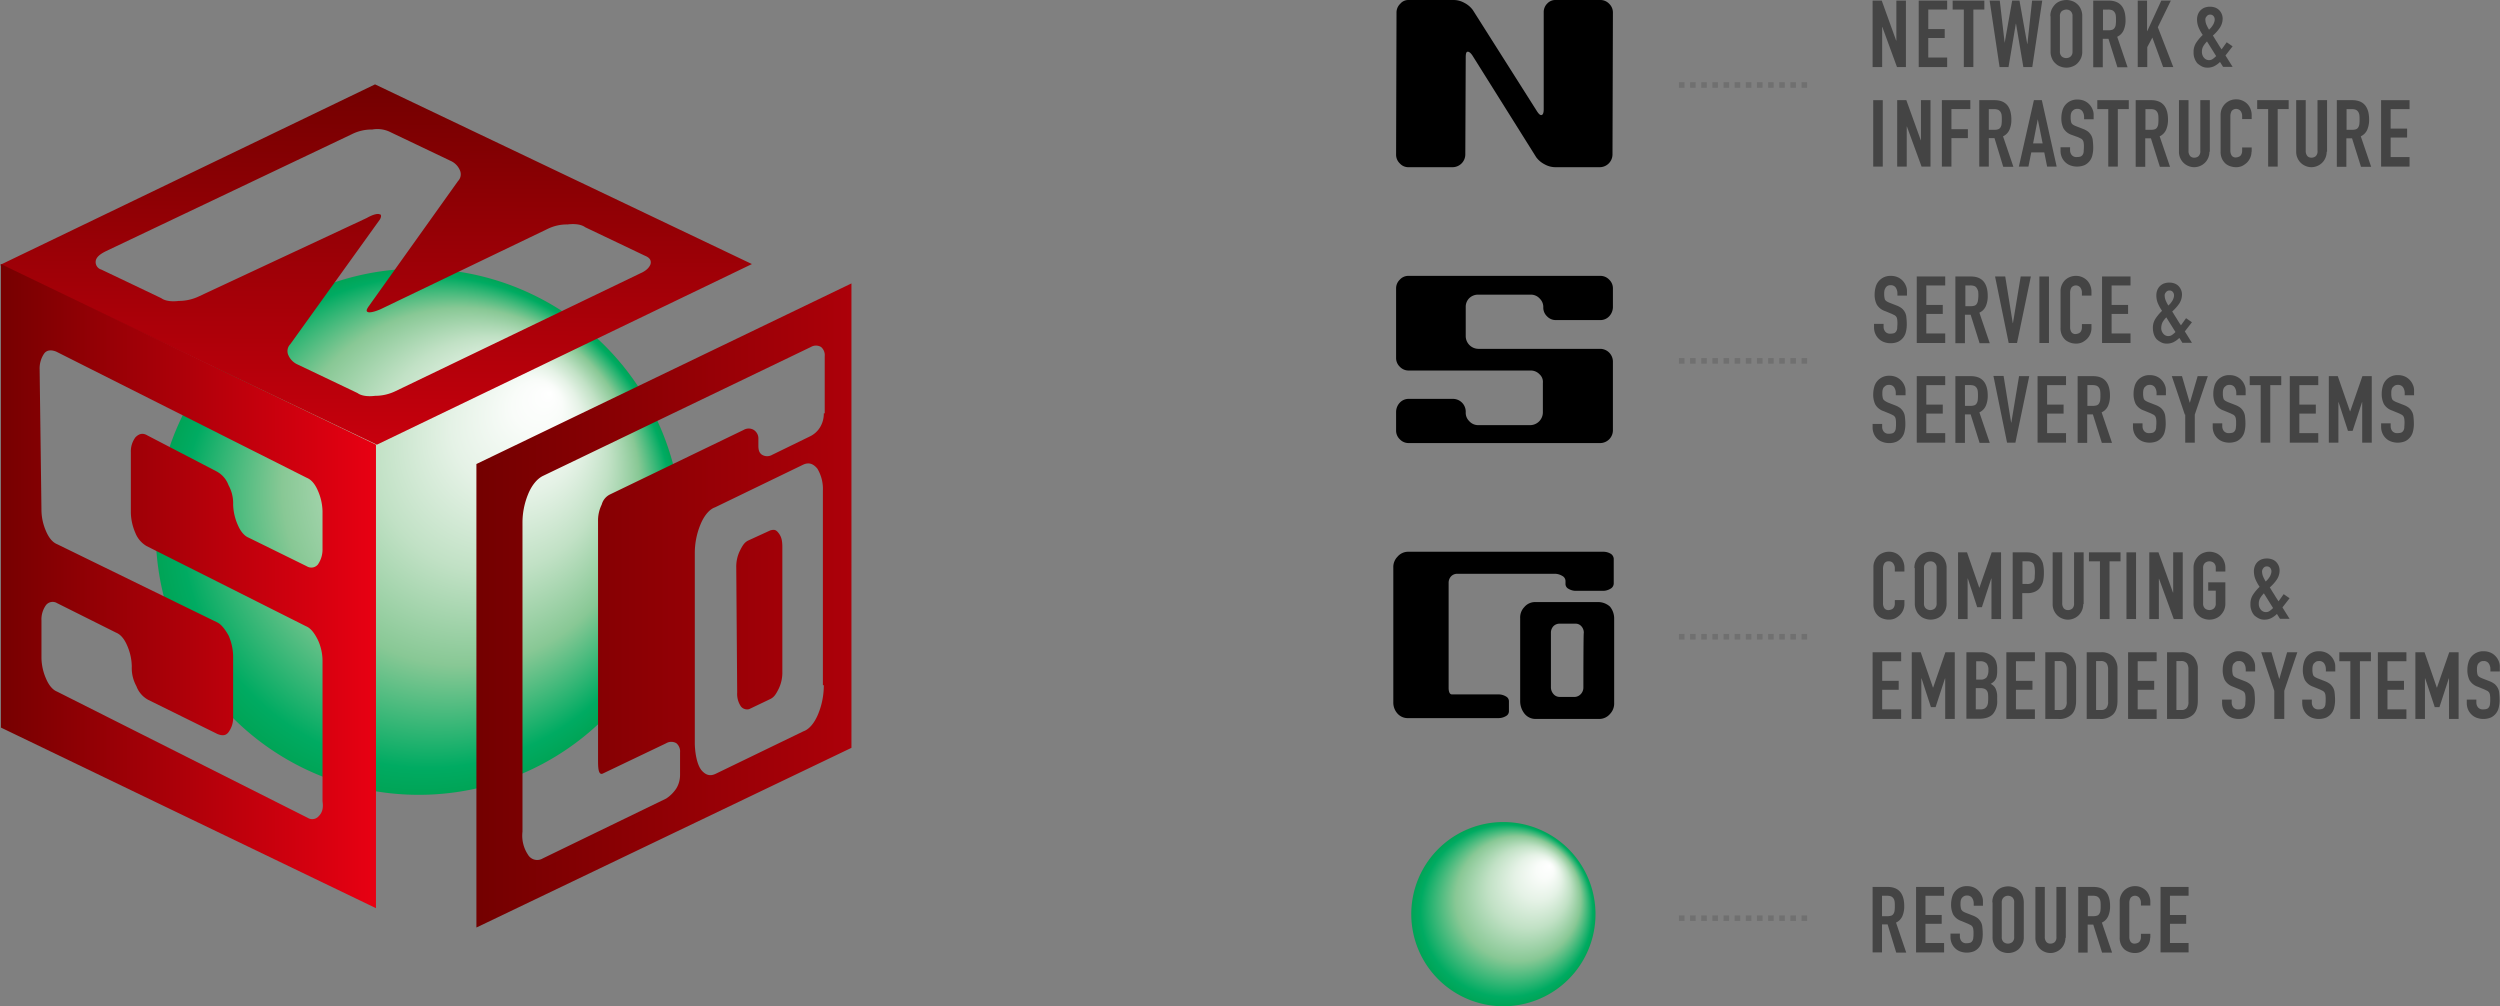 <svg xmlns="http://www.w3.org/2000/svg" xmlns:xlink="http://www.w3.org/1999/xlink" viewBox="0 0 897.146 361.103">
  <rect x="0" y="0" width="897.146" height="361.103" fill="#808080" stroke="none"/>
  <defs>
    <style>
      .cls-1 {
        fill: url(#radial-gradient);
      }

      .cls-2 {
        fill: url(#linear-gradient);
      }

      .cls-3 {
        fill: url(#linear-gradient-2);
      }

      .cls-4 {
        fill: url(#linear-gradient-3);
      }

      .cls-5 {
        fill: #444;
      }

      .cls-6 {
        fill: url(#radial-gradient-2);
      }

      .cls-7 {
        fill: none;
        stroke: #707070;
        stroke-width: 2px;
        stroke-dasharray: 2;
      }
    </style>
    <radialGradient id="radial-gradient" cx="111.032" cy="114.117" fx="158.325" fy="64.275" r="94.532" gradientTransform="translate(0.164 0.164)" gradientUnits="userSpaceOnUse">
      <stop offset="0" stop-color="#fff"/>
      <stop offset="0.095" stop-color="#f9fcf9"/>
      <stop offset="0.25" stop-color="#e5f2e6"/>
      <stop offset="0.447" stop-color="#c1e1c5"/>
      <stop offset="0.678" stop-color="#88c895"/>
      <stop offset="0.934" stop-color="#00ab62"/>
      <stop offset="1" stop-color="#00a456"/>
    </radialGradient>
    <linearGradient id="linear-gradient" x1="0.496" y1="1.002" x2="0.504" gradientUnits="objectBoundingBox">
      <stop offset="0" stop-color="#e60012"/>
      <stop offset="1" stop-color="#730000"/>
    </linearGradient>
    <linearGradient id="linear-gradient-2" x1="0.984" y1="0.5" x2="-0.031" y2="0.5" xlink:href="#linear-gradient"/>
    <linearGradient id="linear-gradient-3" x1="1.02" y1="0.501" x2="-0.004" y2="0.501" xlink:href="#linear-gradient"/>
    <radialGradient id="radial-gradient-2" cx="33.095" cy="33.094" fx="49.68" fy="15.615" r="33.094" gradientTransform="matrix(1, 0, 0, 1, 0, 0)" xlink:href="#radial-gradient"/>
  </defs>
  <g id="img_business_04" transform="translate(-513 -2363)">
    <g id="グループ化_93" data-name="グループ化 93" transform="translate(513 2393.278)">
      <path id="パス_361" data-name="パス 361" class="cls-1" d="M16.9,114.244A94.409,94.409,0,1,0,111.144,20,94.2,94.2,0,0,0,16.9,114.244Z" transform="translate(38.985 46.136)"/>
      <path id="パス_362" data-name="パス 362" class="cls-2" d="M134.587,0,0,64.813,135.248,129.3,269.835,64.483Zm95.236,67.79-87.961,42.327a16.835,16.835,0,0,1-7.275,1.653c-2.645.331-4.96,0-6.283-.992L106.81,100.527A6.446,6.446,0,0,1,103.5,97.22a3.517,3.517,0,0,1,.661-3.968L136.24,48.61c.661-.992.661-1.984,0-1.984-.661-.331-2.315,0-4.63,1.323L71.427,76.057a16.834,16.834,0,0,1-7.275,1.653c-2.645.331-4.96,0-6.283-.992L36.375,66.467a2.8,2.8,0,0,1-1.984-3.307c.331-1.323,1.653-2.315,3.637-3.307l88.292-42a15.764,15.764,0,0,1,7.275-1.653,10.442,10.442,0,0,1,6.614.992L161.7,27.446a6.446,6.446,0,0,1,3.307,3.307,3.517,3.517,0,0,1-.661,3.968L132.272,79.694c-.661.992-.992,1.653-.331,1.984s2.315,0,4.63-.992l59.853-28.769a15.764,15.764,0,0,1,7.275-1.653c2.645-.331,4.96,0,6.283.992l21.494,10.251q2.48.992,1.984,2.976C233.13,65.475,232.138,66.8,229.823,67.79Z"/>
      <path id="パス_363" data-name="パス 363" class="cls-3" d="M.1,19.5V185.832l134.587,64.813V84.313ZM114.185,217.578a3.059,3.059,0,0,1-3.968.661l-89.945-45.3c-1.653-.661-2.976-2.315-3.968-4.63a19.351,19.351,0,0,1-1.653-7.275h0V147.473a8.756,8.756,0,0,1,1.653-5.622,3.059,3.059,0,0,1,3.968-.661l21.164,10.582c1.653.661,2.976,2.315,3.968,4.63a19.351,19.351,0,0,1,1.653,7.275v.331a13.429,13.429,0,0,0,1.653,6.944,9.177,9.177,0,0,0,4.3,4.96l24.8,12.235c1.653.661,2.976.661,3.968-.661a8.756,8.756,0,0,0,1.653-5.622V160.039a19.351,19.351,0,0,0-1.653-7.275c-1.323-2.315-2.645-3.968-3.968-4.63L20.272,120.027c-1.653-.661-2.976-2.315-3.968-4.63a19.351,19.351,0,0,1-1.653-7.275L13.989,57.2a9.458,9.458,0,0,1,1.653-5.622c.992-1.323,2.645-1.323,4.3-.661l89.945,45.3c1.653.661,2.976,2.315,3.968,4.63a19.351,19.351,0,0,1,1.653,7.275h0V121.68a9.458,9.458,0,0,1-1.653,5.622,3.059,3.059,0,0,1-3.968.661L89.053,117.712c-1.653-.661-2.976-2.315-3.968-4.63a19.351,19.351,0,0,1-1.653-7.275h0a13.428,13.428,0,0,0-1.653-6.944,9.177,9.177,0,0,0-4.3-4.96l-24.8-12.9c-1.653-.992-2.976-.661-4.3.661a8.414,8.414,0,0,0-1.653,5.291v21.825a19.351,19.351,0,0,0,1.653,7.275,9.443,9.443,0,0,0,3.968,4.63l57.208,28.769c1.653.661,2.976,2.315,4.3,4.96a18.021,18.021,0,0,1,1.653,7.275v50.594C115.838,214.6,115.508,216.255,114.185,217.578Z" transform="translate(0.231 44.983)"/>
      <path id="パス_364" data-name="パス 364" class="cls-4" d="M157.187,110.222l-7.936,3.637c-1.323.661-1.984,1.653-2.976,3.637a12.97,12.97,0,0,0-1.323,5.952l.331,44.973a7.969,7.969,0,0,0,1.323,4.96,2.828,2.828,0,0,0,2.976.992l7.606-3.637c1.323-.661,1.984-1.653,2.976-3.637a13.419,13.419,0,0,0,1.323-6.283V116.175c0-2.315-.331-3.637-1.323-4.96S158.51,109.892,157.187,110.222ZM51.7,86.413V252.746l134.587-64.483V21.6Zm124.667,79.363a26.947,26.947,0,0,1-1.984,10.251c-1.323,3.307-3.307,5.622-5.291,6.283l-31.415,15.211c-1.984.992-3.637.661-5.291-1.323-1.984-2.645-2.315-7.936-2.315-9.59v-68.12a26.947,26.947,0,0,1,1.984-10.251c1.323-3.307,3.307-5.622,5.291-6.283l31.415-15.211c1.984-.992,3.637-.661,5.291,1.323A14.1,14.1,0,0,1,176.036,96v69.774Zm0-97.551a9.331,9.331,0,0,1-1.323,4.96,8.567,8.567,0,0,1-3.637,3.307l-13.558,6.614a3.569,3.569,0,0,1-3.637,0c-.992-.661-1.323-1.653-1.323-3.307V77.485a3.649,3.649,0,0,0-1.653-3.307,3.569,3.569,0,0,0-3.638,0L99.649,97.326a5.663,5.663,0,0,0-2.976,3.637,12.97,12.97,0,0,0-1.323,5.952v85.646c0,2.315,0,5.622,1.653,4.96L119.82,186.61a3.569,3.569,0,0,1,3.637,0,3.834,3.834,0,0,1,1.323,3.307v7.936a9.332,9.332,0,0,1-1.323,4.96,12.692,12.692,0,0,1-3.637,3.637L75.509,227.945a3.824,3.824,0,0,1-5.291-1.323,12.327,12.327,0,0,1-1.984-8.267V107.577a26.947,26.947,0,0,1,1.984-10.251c1.323-3.307,3.307-5.622,5.291-6.614l96.228-46.3a3.569,3.569,0,0,1,3.637,0,3.834,3.834,0,0,1,1.323,3.307v20.5Z" transform="translate(119.262 49.827)"/>
    </g>
    <path id="パス_366" data-name="パス 366" d="M73.317,0a4.306,4.306,0,0,1,3.142,1.347,4.306,4.306,0,0,1,1.347,3.142l-.15,51.022A4.6,4.6,0,0,1,73.167,60H57.157a8.013,8.013,0,0,1-3.89-1.047,8.635,8.635,0,0,1-2.993-2.544L27.382,19.9c-.6-.9-1.2-1.347-1.646-1.347-.6,0-.748.748-.748,2.095l-.15,34.863A4.6,4.6,0,0,1,20.349,60H4.489a4.075,4.075,0,0,1-3.142-1.347A4.306,4.306,0,0,1,0,55.511L.15,4.489A4.306,4.306,0,0,1,1.5,1.347,3.767,3.767,0,0,1,4.489,0h16.16a8.013,8.013,0,0,1,3.89,1.047,8.635,8.635,0,0,1,2.993,2.544L50.574,39.95c.6.9,1.047,1.347,1.5,1.347.6,0,.9-.748.9-2.095V4.339A4.306,4.306,0,0,1,54.314,1.2,3.934,3.934,0,0,1,57.307,0Z" transform="translate(1014 2363)"/>
    <g id="グループ化_94" data-name="グループ化 94" transform="translate(1185 2363)">
      <path id="パス_367" data-name="パス 367" class="cls-5" d="M0,.3H3.281L8.457,14.662H8.53V.3h3.426V24.14H8.748L3.5,9.778H3.426V24.14H0Z" transform="translate(0 -0.081)"/>
      <path id="パス_368" data-name="パス 368" class="cls-5" d="M22.7.3H32.907V3.508h-6.78v7h5.905v3.208H26.126v7h6.78V24.14H22.7Z" transform="translate(-6.151 -0.081)"/>
      <path id="パス_369" data-name="パス 369" class="cls-5" d="M43.337,3.508H39.4V.3H50.773V3.508H46.836V24.14H43.41V3.508Z" transform="translate(-10.676 -0.081)"/>
      <path id="パス_370" data-name="パス 370" class="cls-5" d="M72.91,24.14H69.7L67.078,8.611H67L64.38,24.14H61.172L57.6.3h3.645l1.75,15.164h0L65.692.3h2.625l2.77,15.529h.073L72.837.3h3.645Z" transform="translate(-15.607 -0.081)"/>
      <path id="パス_371" data-name="パス 371" class="cls-5" d="M87.5,5.832a5.7,5.7,0,0,1,.51-2.552,6.871,6.871,0,0,1,1.312-1.823A5.286,5.286,0,0,1,91.145.365,7.158,7.158,0,0,1,93.259,0,6.325,6.325,0,0,1,95.3.365a4.693,4.693,0,0,1,1.823,1.094,4.682,4.682,0,0,1,1.312,1.823,5.7,5.7,0,0,1,.51,2.552V18.445A5.7,5.7,0,0,1,98.436,21a6.871,6.871,0,0,1-1.312,1.823A5.286,5.286,0,0,1,95.3,23.913a5.9,5.9,0,0,1-4.083,0A4.693,4.693,0,0,1,89.4,22.819,4.682,4.682,0,0,1,88.083,21a5.7,5.7,0,0,1-.51-2.552V5.832Zm3.426,12.612a2.318,2.318,0,0,0,.656,1.823,2.5,2.5,0,0,0,3.208,0,2.318,2.318,0,0,0,.656-1.823V5.832A2.318,2.318,0,0,0,94.79,4.01a2.214,2.214,0,0,0-1.531-.583,2.921,2.921,0,0,0-1.677.583,2.318,2.318,0,0,0-.656,1.823Z" transform="translate(-23.709)"/>
      <path id="パス_372" data-name="パス 372" class="cls-5" d="M108.673.3h5.468c4.01,0,6.051,2.333,6.051,7a8.928,8.928,0,0,1-.656,3.572,4.669,4.669,0,0,1-2.333,2.406l3.718,10.936h-3.645l-3.208-10.207h-2.041V24.213H108.6V.3ZM112.1,10.944h1.968a4.1,4.1,0,0,0,1.458-.219,1.58,1.58,0,0,0,.8-.729,2.75,2.75,0,0,0,.365-1.166,10.782,10.782,0,0,0,.073-1.6,10.782,10.782,0,0,0-.073-1.6,2.784,2.784,0,0,0-.437-1.166,2.143,2.143,0,0,0-.875-.729,4.259,4.259,0,0,0-1.531-.219H112.1Z" transform="translate(-29.426 -0.081)"/>
      <path id="パス_373" data-name="パス 373" class="cls-5" d="M130.4.3h3.426V11.236h.073L138.93.3h3.426L137.69,9.85l5.541,14.289h-3.645l-3.864-10.571L133.9,17V24.14h-3.426V.3Z" transform="translate(-35.333 -0.081)"/>
      <path id="パス_374" data-name="パス 374" class="cls-5" d="M167.478,23.13a8.186,8.186,0,0,1-2.114,1.531,5.388,5.388,0,0,1-2.479.51,4.253,4.253,0,0,1-1.9-.437,7.806,7.806,0,0,1-1.6-1.094,5.262,5.262,0,0,1-1.021-1.75,5.668,5.668,0,0,1-.365-2.26,5.9,5.9,0,0,1,.948-3.426,16.232,16.232,0,0,1,2.333-2.77,15.74,15.74,0,0,1-1.458-2.625,7.624,7.624,0,0,1-.583-2.843,5.034,5.034,0,0,1,.292-1.823,4.092,4.092,0,0,1,.875-1.458,4.351,4.351,0,0,1,1.458-1.021,5.673,5.673,0,0,1,2.041-.365,5.566,5.566,0,0,1,1.968.365,3.889,3.889,0,0,1,1.385.948A4.484,4.484,0,0,1,168.134,6a4.277,4.277,0,0,1,.292,1.677,5.952,5.952,0,0,1-1.021,3.208,14.973,14.973,0,0,1-2.479,2.77c.437.656.875,1.458,1.458,2.333.583.948,1.094,1.823,1.677,2.625l1.823-2.552L172,17.516,169.446,20.8,172,24.88h-3.426Zm-6.488-3.645a3.114,3.114,0,0,0,.729,2.114,2.311,2.311,0,0,0,1.823.875,2.229,2.229,0,0,0,1.458-.51,7.3,7.3,0,0,0,1.094-.948l-3.281-5.249a9.488,9.488,0,0,0-1.312,1.677A3.865,3.865,0,0,0,160.989,19.485Zm1.239-11.446a4.975,4.975,0,0,0,.365,1.677,14.678,14.678,0,0,0,.948,1.823l.656-.656a9.1,9.1,0,0,0,.656-.875,4.454,4.454,0,0,0,.51-1.021,3.3,3.3,0,0,0,.219-1.166,1.939,1.939,0,0,0-.437-1.166,1.5,1.5,0,0,0-1.239-.51,1.432,1.432,0,0,0-1.239.656A1.5,1.5,0,0,0,162.228,8.039Z" transform="translate(-42.812 -0.894)"/>
      <path id="パス_375" data-name="パス 375" class="cls-5" d="M.3,49.3H3.726V73.14H.3Z" transform="translate(-0.081 -13.358)"/>
      <path id="パス_376" data-name="パス 376" class="cls-5" d="M12.1,49.3h3.281l5.176,14.362h.073V49.3h3.426V73.14H20.848L15.6,58.778h-.073V73.14H12.1Z" transform="translate(-3.279 -13.358)"/>
      <path id="パス_377" data-name="パス 377" class="cls-5" d="M34.1,49.3H44.307v3.208h-6.78v7.217h5.905v3.208H37.526V73.14H34.1V49.3Z" transform="translate(-9.24 -13.358)"/>
      <path id="パス_378" data-name="パス 378" class="cls-5" d="M52.5,49.3h5.468c4.01,0,6.051,2.333,6.051,7a8.928,8.928,0,0,1-.656,3.572,4.669,4.669,0,0,1-2.333,2.406l3.718,10.936H61.1L57.968,62.933H55.926V73.14H52.5Zm3.426,10.644h1.968a4.1,4.1,0,0,0,1.458-.219,1.58,1.58,0,0,0,.8-.729,2.75,2.75,0,0,0,.365-1.166,10.783,10.783,0,0,0,.073-1.6,10.783,10.783,0,0,0-.073-1.6,2.784,2.784,0,0,0-.437-1.166,2.143,2.143,0,0,0-.875-.729,4.259,4.259,0,0,0-1.531-.219h-1.75Z" transform="translate(-14.225 -13.358)"/>
      <path id="パス_379" data-name="パス 379" class="cls-5" d="M77.395,49.3h2.843L85.56,73.14H82.134l-1.021-5.1H76.447l-1.021,5.1H72Zm1.385,6.853h0L77.1,64.829H80.53Z" transform="translate(-19.509 -13.358)"/>
      <path id="パス_380" data-name="パス 380" class="cls-5" d="M104.383,56.072h-3.426v-.8a3.731,3.731,0,0,0-.583-2.041,2.083,2.083,0,0,0-1.9-.875,1.987,1.987,0,0,0-1.166.292,6.574,6.574,0,0,0-.729.656,3.662,3.662,0,0,0-.365.948,5.893,5.893,0,0,0-.073,1.166,5.533,5.533,0,0,0,.073,1.166,3.845,3.845,0,0,0,.219.875,2.219,2.219,0,0,0,.583.583,6.62,6.62,0,0,0,1.021.51l2.625,1.021a7.053,7.053,0,0,1,1.823,1.021,5.108,5.108,0,0,1,1.094,1.385,4.464,4.464,0,0,1,.51,1.823,21,21,0,0,1,.146,2.333,10.775,10.775,0,0,1-.292,2.77,5.073,5.073,0,0,1-1.021,2.187,5.207,5.207,0,0,1-1.823,1.458,7.1,7.1,0,0,1-5.1.073,5.22,5.22,0,0,1-1.823-1.166,5.384,5.384,0,0,1-1.239-1.823,5.941,5.941,0,0,1-.437-2.26V66.132h3.426v1.094A2.752,2.752,0,0,0,96.51,68.9a2.187,2.187,0,0,0,1.9.729,3.674,3.674,0,0,0,1.385-.219,1.757,1.757,0,0,0,.729-.729,2.415,2.415,0,0,0,.292-1.094c0-.437.073-.948.073-1.458a8.87,8.87,0,0,0-.073-1.531,2.423,2.423,0,0,0-.292-.948,2.219,2.219,0,0,0-.583-.583l-1.021-.51-2.406-.875a5.384,5.384,0,0,1-2.989-2.406,8.256,8.256,0,0,1-.729-3.718,9.8,9.8,0,0,1,.365-2.552A5.319,5.319,0,0,1,94.25,50.9,5.452,5.452,0,0,1,98.624,49a6.045,6.045,0,0,1,2.333.437,5.384,5.384,0,0,1,1.823,1.239,5.657,5.657,0,0,1,1.166,1.75,4.812,4.812,0,0,1,.437,1.968v1.677Z" transform="translate(-25.064 -13.277)"/>
      <path id="パス_381" data-name="パス 381" class="cls-5" d="M114.537,52.508H110.6V49.3h11.3v3.208h-3.937V73.14h-3.426Z" transform="translate(-29.968 -13.358)"/>
      <path id="パス_382" data-name="パス 382" class="cls-5" d="M129.573,49.3h5.468c4.01,0,6.051,2.333,6.051,7a8.928,8.928,0,0,1-.656,3.572,4.669,4.669,0,0,1-2.333,2.406l3.718,10.936h-3.645l-3.208-10.207h-2.041V73.213H129.5V49.3ZM133,59.944h1.968a4.1,4.1,0,0,0,1.458-.219,1.58,1.58,0,0,0,.8-.729,2.751,2.751,0,0,0,.365-1.166,10.782,10.782,0,0,0,.073-1.6,10.782,10.782,0,0,0-.073-1.6,2.784,2.784,0,0,0-.437-1.166,2.143,2.143,0,0,0-.875-.729,4.259,4.259,0,0,0-1.531-.219H133Z" transform="translate(-35.089 -13.358)"/>
      <path id="パス_383" data-name="パス 383" class="cls-5" d="M161.736,67.818A5.327,5.327,0,0,1,161.3,70a5.361,5.361,0,0,1-2.916,2.916,5.328,5.328,0,0,1-4.228,0A5.361,5.361,0,0,1,151.237,70a5.327,5.327,0,0,1-.437-2.187V49.3h3.426V67.453a2.8,2.8,0,0,0,.583,1.9,1.929,1.929,0,0,0,1.531.583,2.214,2.214,0,0,0,1.531-.583,2.474,2.474,0,0,0,.583-1.9V49.3h3.426V67.818Z" transform="translate(-40.861 -13.358)"/>
      <path id="パス_384" data-name="パス 384" class="cls-5" d="M182.381,67.709a5.229,5.229,0,0,1-.437,2.114,5.657,5.657,0,0,1-1.166,1.75,7.576,7.576,0,0,1-1.75,1.239,5.23,5.23,0,0,1-2.114.437,6.141,6.141,0,0,1-1.968-.292,4.863,4.863,0,0,1-1.823-.948,5.509,5.509,0,0,1-1.312-1.75,5.942,5.942,0,0,1-.51-2.7V54.441a5.326,5.326,0,0,1,.437-2.187,5.508,5.508,0,0,1,5.176-3.354,5.327,5.327,0,0,1,2.187.437,5.657,5.657,0,0,1,1.75,1.166,5.221,5.221,0,0,1,1.166,1.823,6.045,6.045,0,0,1,.437,2.333v1.312h-3.426V54.805a2.966,2.966,0,0,0-.583-1.75,2.064,2.064,0,0,0-3.208.073A3.935,3.935,0,0,0,174.8,55.1V67.272a3.28,3.28,0,0,0,.437,1.75,1.715,1.715,0,0,0,1.6.729,3.209,3.209,0,0,0,.729-.146,2.28,2.28,0,0,0,.729-.365,1.861,1.861,0,0,0,.51-.729,2.776,2.776,0,0,0,.219-1.166V66.178h3.426v1.531Z" transform="translate(-46.415 -13.25)"/>
      <path id="パス_385" data-name="パス 385" class="cls-5" d="M193.237,52.508H189.3V49.3h11.3v3.208h-3.937V73.14h-3.426Z" transform="translate(-51.293 -13.358)"/>
      <path id="パス_386" data-name="パス 386" class="cls-5" d="M219.436,67.818A5.327,5.327,0,0,1,219,70a5.361,5.361,0,0,1-2.916,2.916,5.328,5.328,0,0,1-4.228,0A5.361,5.361,0,0,1,208.937,70a5.327,5.327,0,0,1-.437-2.187V49.3h3.426V67.453a2.8,2.8,0,0,0,.583,1.9,1.929,1.929,0,0,0,1.531.583,2.353,2.353,0,0,0,1.531-.583,2.474,2.474,0,0,0,.583-1.9V49.3h3.426V67.818Z" transform="translate(-56.495 -13.358)"/>
      <path id="パス_387" data-name="パス 387" class="cls-5" d="M228.573,49.3h5.468c4.01,0,6.051,2.333,6.051,7a8.928,8.928,0,0,1-.656,3.572,4.669,4.669,0,0,1-2.333,2.406l3.718,10.936h-3.645l-3.208-10.207h-2.041V73.213H228.5V49.3ZM232,59.944h1.968a4.1,4.1,0,0,0,1.458-.219,1.581,1.581,0,0,0,.8-.729,2.75,2.75,0,0,0,.365-1.166,10.78,10.78,0,0,0,.073-1.6,10.78,10.78,0,0,0-.073-1.6,2.784,2.784,0,0,0-.437-1.166,2.143,2.143,0,0,0-.875-.729,4.259,4.259,0,0,0-1.531-.219H232Z" transform="translate(-61.914 -13.358)"/>
      <path id="パス_388" data-name="パス 388" class="cls-5" d="M250.3,49.3h10.207v3.208h-6.78v7h5.905v3.208h-5.905v7h6.78V73.14H250.3V49.3Z" transform="translate(-67.821 -13.358)"/>
    </g>
    <path id="パス_389" data-name="パス 389" d="M29.476,6.733H48.329a4.287,4.287,0,0,1,3.292,1.5,4.163,4.163,0,0,1,1.2,3.142h0a4.306,4.306,0,0,0,1.347,3.142,4.306,4.306,0,0,0,3.142,1.347h16.01a4.306,4.306,0,0,0,3.142-1.347,4.909,4.909,0,0,0,1.347-3.292V4.489h0a4.306,4.306,0,0,0-1.347-3.142A4.306,4.306,0,0,0,73.317,0H4.489A4.075,4.075,0,0,0,1.347,1.347,4.306,4.306,0,0,0,0,4.489V29.476a4.306,4.306,0,0,0,1.347,3.142,4.306,4.306,0,0,0,3.142,1.347h43.84a4.306,4.306,0,0,1,3.142,1.347,3.675,3.675,0,0,1,1.2,3.142V49.077a4.6,4.6,0,0,1-4.489,4.489h-18.7a4.287,4.287,0,0,1-3.292-1.5,4.163,4.163,0,0,1-1.2-3.142v-.3A4.6,4.6,0,0,0,20.5,44.14H4.489a4.306,4.306,0,0,0-3.142,1.347A4.909,4.909,0,0,0,0,48.778v6.733H0a4.306,4.306,0,0,0,1.347,3.142A4.306,4.306,0,0,0,4.489,60H73.317a4.6,4.6,0,0,0,4.489-4.489V30.673a4.6,4.6,0,0,0-4.489-4.489H29.476A4.6,4.6,0,0,1,24.988,21.7V11.072A4.306,4.306,0,0,1,26.334,7.93,4.544,4.544,0,0,1,29.476,6.733Z" transform="translate(1014 2462)"/>
    <g id="グループ化_95" data-name="グループ化 95" transform="translate(1185 2462)">
      <path id="パス_390" data-name="パス 390" class="cls-5" d="M12.525,7.08H9.094v-.8A3.735,3.735,0,0,0,8.51,4.234a2.086,2.086,0,0,0-1.9-.876,1.99,1.99,0,0,0-1.168.292,2.07,2.07,0,0,0-.657.73,3.667,3.667,0,0,0-.365.949A5.9,5.9,0,0,0,4.35,6.5a5.539,5.539,0,0,0,.073,1.168,3.85,3.85,0,0,0,.219.876,2.222,2.222,0,0,0,.584.584,6.628,6.628,0,0,0,1.022.511l2.628,1.022A7.062,7.062,0,0,1,10.7,11.679a5.114,5.114,0,0,1,1.095,1.387,4.47,4.47,0,0,1,.511,1.825,21.021,21.021,0,0,1,.146,2.336A10.788,10.788,0,0,1,12.16,20a5.079,5.079,0,0,1-1.022,2.19,5.213,5.213,0,0,1-1.825,1.46,6.281,6.281,0,0,1-2.774.511A6.322,6.322,0,0,1,4.2,23.723a5.227,5.227,0,0,1-1.825-1.168A5.391,5.391,0,0,1,1.138,20.73,5.948,5.948,0,0,1,.7,18.467V17.226H4.131v1.095A2.756,2.756,0,0,0,4.715,20a2.189,2.189,0,0,0,1.9.73A3.679,3.679,0,0,0,8,20.511a1.759,1.759,0,0,0,.73-.73,2.418,2.418,0,0,0,.292-1.095c0-.438.073-.949.073-1.46a8.881,8.881,0,0,0-.073-1.533,2.426,2.426,0,0,0-.292-.949,2.222,2.222,0,0,0-.584-.584L7.123,13.65,4.642,12.628a5.39,5.39,0,0,1-2.993-2.409,7.744,7.744,0,0,1-.73-3.65,9.816,9.816,0,0,1,.365-2.555A5.325,5.325,0,0,1,2.379,1.9,5.763,5.763,0,0,1,4.2.511,5.711,5.711,0,0,1,6.758,0,6.052,6.052,0,0,1,9.094.438a5.391,5.391,0,0,1,1.825,1.241,5.664,5.664,0,0,1,1.168,1.752A4.818,4.818,0,0,1,12.525,5.4Z" transform="translate(-0.189 0)"/>
      <path id="パス_391" data-name="パス 391" class="cls-5" d="M21.7.3H31.919V3.512H25.131v7.007h5.912v3.212H25.131v7.007h6.788v3.431H21.7Z" transform="translate(-5.861 -0.081)"/>
      <path id="パス_392" data-name="パス 392" class="cls-5" d="M40.773.3h5.474c4.015,0,6.058,2.336,6.058,7.007a8.939,8.939,0,0,1-.657,3.577,4.675,4.675,0,0,1-2.336,2.409l3.723,10.949h-3.65L46.174,14.023H44.131V24.242H40.7V.3ZM44.2,10.957h1.971a4.1,4.1,0,0,0,1.46-.219,1.582,1.582,0,0,0,.8-.73A2.754,2.754,0,0,0,48.8,8.84a10.063,10.063,0,0,0,.146-1.606,10.8,10.8,0,0,0-.073-1.606,4.327,4.327,0,0,0-.511-1.168,1.761,1.761,0,0,0-.876-.73,4.1,4.1,0,0,0-1.46-.219H44.277v7.445Z" transform="translate(-10.992 -0.081)"/>
      <path id="パス_393" data-name="パス 393" class="cls-5" d="M68.083,24.169H65.091L60.2.3h3.65l2.7,16.715h.073L69.4.3h3.65Z" transform="translate(-16.258 -0.081)"/>
      <path id="パス_394" data-name="パス 394" class="cls-5" d="M82,.3h3.431V24.169H82Z" transform="translate(-22.146 -0.081)"/>
      <path id="パス_395" data-name="パス 395" class="cls-5" d="M103.495,18.759a5.236,5.236,0,0,1-.438,2.117,5.664,5.664,0,0,1-1.168,1.752,7.585,7.585,0,0,1-1.752,1.241,5.236,5.236,0,0,1-2.117.438,6.148,6.148,0,0,1-1.971-.292,6.228,6.228,0,0,1-1.825-.949,5.516,5.516,0,0,1-1.314-1.752,5.949,5.949,0,0,1-.511-2.7V5.474a5.333,5.333,0,0,1,.438-2.19,5.664,5.664,0,0,1,1.168-1.752A5.573,5.573,0,0,1,95.685.438,5.686,5.686,0,0,1,97.947,0a5.333,5.333,0,0,1,2.19.438,5.664,5.664,0,0,1,1.752,1.168,5.227,5.227,0,0,1,1.168,1.825,6.052,6.052,0,0,1,.438,2.336V7.08h-3.431V5.912a2.97,2.97,0,0,0-.584-1.752,2.066,2.066,0,0,0-3.212.073A3.94,3.94,0,0,0,95.831,6.2v12.19a3.284,3.284,0,0,0,.438,1.752,1.717,1.717,0,0,0,1.606.73,3.212,3.212,0,0,0,.73-.146,2.283,2.283,0,0,0,.73-.365,1.863,1.863,0,0,0,.511-.73,2.78,2.78,0,0,0,.219-1.168V17.3h3.431v1.46Z" transform="translate(-24.955 0)"/>
      <path id="パス_396" data-name="パス 396" class="cls-5" d="M112.8.3h10.219V3.512h-6.788v7.007h5.912v3.212h-5.912v7.007h6.788v3.431H112.8Z" transform="translate(-30.464 -0.081)"/>
      <path id="パス_397" data-name="パス 397" class="cls-5" d="M147.289,23.154a8.2,8.2,0,0,1-2.117,1.533,5.4,5.4,0,0,1-2.482.511,4.259,4.259,0,0,1-1.9-.438,7.815,7.815,0,0,1-1.606-1.095,5.268,5.268,0,0,1-1.022-1.752,7.349,7.349,0,0,1-.365-2.263,5.911,5.911,0,0,1,.949-3.431,16.25,16.25,0,0,1,2.336-2.774,15.759,15.759,0,0,1-1.46-2.628,7.633,7.633,0,0,1-.584-2.847,5.04,5.04,0,0,1,.292-1.825,4.1,4.1,0,0,1,.876-1.46,4.356,4.356,0,0,1,1.46-1.022,5.68,5.68,0,0,1,2.044-.365,5.573,5.573,0,0,1,1.971.365,3.894,3.894,0,0,1,1.387.949A4.489,4.489,0,0,1,147.946,6a4.282,4.282,0,0,1,.292,1.679,5.959,5.959,0,0,1-1.022,3.212,14.991,14.991,0,0,1-2.482,2.774c.438.657.876,1.46,1.46,2.336.584.949,1.095,1.825,1.679,2.628l1.825-2.555,2.117,1.46-2.555,3.285,2.555,4.088h-3.431Zm-6.5-3.65a3.118,3.118,0,0,0,.73,2.117,2.314,2.314,0,0,0,1.825.876,2.231,2.231,0,0,0,1.46-.511,7.312,7.312,0,0,0,1.095-.949l-3.285-5.255a9.5,9.5,0,0,0-1.314,1.679A4.972,4.972,0,0,0,140.793,19.5Zm1.241-11.46a4.982,4.982,0,0,0,.365,1.679,14.7,14.7,0,0,0,.949,1.825l.657-.657a9.115,9.115,0,0,0,.657-.876,4.459,4.459,0,0,0,.511-1.022,3.306,3.306,0,0,0,.219-1.168,1.941,1.941,0,0,0-.438-1.168,1.5,1.5,0,0,0-1.241-.511,1.434,1.434,0,0,0-1.241.657A1.5,1.5,0,0,0,142.034,8.045Z" transform="translate(-37.216 -0.891)"/>
      <path id="パス_398" data-name="パス 398" class="cls-5" d="M11.752,56.107H8.321v-.8a3.735,3.735,0,0,0-.584-2.044,2.086,2.086,0,0,0-1.9-.876,1.99,1.99,0,0,0-1.168.292,6.581,6.581,0,0,0-.73.657,3.667,3.667,0,0,0-.365.949A5.9,5.9,0,0,0,3.5,55.45a5.539,5.539,0,0,0,.073,1.168,3.85,3.85,0,0,0,.219.876,2.222,2.222,0,0,0,.584.584,6.038,6.038,0,0,0,1.168.657l2.628,1.022A7.062,7.062,0,0,1,10,60.779a5.114,5.114,0,0,1,1.095,1.387,4.47,4.47,0,0,1,.511,1.825,21.021,21.021,0,0,1,.146,2.336A10.788,10.788,0,0,1,11.46,69.1a5.079,5.079,0,0,1-1.022,2.19,5.213,5.213,0,0,1-1.825,1.46,6.281,6.281,0,0,1-2.774.511A6.322,6.322,0,0,1,3.5,72.823a5.078,5.078,0,0,1-1.825-1.095A5.391,5.391,0,0,1,.438,69.9,5.948,5.948,0,0,1,0,67.64V66.4H3.431v1.095a2.756,2.756,0,0,0,.584,1.679,2.189,2.189,0,0,0,1.9.73A3.679,3.679,0,0,0,7.3,69.684a1.759,1.759,0,0,0,.73-.73,2.418,2.418,0,0,0,.292-1.095,9.306,9.306,0,0,0,.073-1.46,8.881,8.881,0,0,0-.073-1.533,2.426,2.426,0,0,0-.292-.949,2.222,2.222,0,0,0-.584-.584l-1.022-.511L3.942,61.8A5.39,5.39,0,0,1,.949,59.392a8.266,8.266,0,0,1-.73-3.723,9.816,9.816,0,0,1,.365-2.555A5.325,5.325,0,0,1,1.679,51,5.763,5.763,0,0,1,3.5,49.611,5.711,5.711,0,0,1,6.058,49.1a6.052,6.052,0,0,1,2.336.438,5.391,5.391,0,0,1,1.825,1.241,5.664,5.664,0,0,1,1.168,1.752,4.818,4.818,0,0,1,.438,1.971v1.606Z" transform="translate(0 -13.261)"/>
      <path id="パス_399" data-name="パス 399" class="cls-5" d="M21.7,49.3H31.919v3.212H25.131v7.007h5.912v3.212H25.131v7.007h6.788v3.431H21.7Z" transform="translate(-5.861 -13.315)"/>
      <path id="パス_400" data-name="パス 400" class="cls-5" d="M40.773,49.3h5.474c4.015,0,6.058,2.336,6.058,7.007a8.939,8.939,0,0,1-.657,3.577,4.675,4.675,0,0,1-2.336,2.409l3.723,10.949h-3.65L46.174,63.023H44.131V73.242H40.7V49.3Zm3.358,10.657H46.1a4.1,4.1,0,0,0,1.46-.219,1.582,1.582,0,0,0,.8-.73,2.754,2.754,0,0,0,.365-1.168,10.8,10.8,0,0,0,.073-1.606,10.8,10.8,0,0,0-.073-1.606,2.787,2.787,0,0,0-.438-1.168,2.146,2.146,0,0,0-.876-.73,4.264,4.264,0,0,0-1.533-.219H44.131Z" transform="translate(-10.992 -13.315)"/>
      <path id="パス_401" data-name="パス 401" class="cls-5" d="M67.283,73.142H64.291L59.4,49.2h3.65l2.7,16.715h.073L68.6,49.273h3.65Z" transform="translate(-16.042 -13.288)"/>
      <path id="パス_402" data-name="パス 402" class="cls-5" d="M81.1,49.3H91.319v3.212H84.531v7.007h5.912v3.212H84.531v7.007h6.788v3.431H81.1Z" transform="translate(-21.903 -13.315)"/>
      <path id="パス_403" data-name="パス 403" class="cls-5" d="M100.873,49.3h5.474c4.015,0,6.058,2.336,6.058,7.007a8.939,8.939,0,0,1-.657,3.577,4.675,4.675,0,0,1-2.336,2.409l3.723,10.949h-3.65l-3.212-10.219h-2.044V73.242H100.8V49.3ZM104.3,59.957h1.971a4.1,4.1,0,0,0,1.46-.219,1.582,1.582,0,0,0,.8-.73,2.754,2.754,0,0,0,.365-1.168,10.8,10.8,0,0,0,.073-1.606,10.8,10.8,0,0,0-.073-1.606,2.787,2.787,0,0,0-.438-1.168,2.146,2.146,0,0,0-.876-.73,4.264,4.264,0,0,0-1.533-.219H104.3Z" transform="translate(-27.223 -13.315)"/>
      <path id="パス_404" data-name="パス 404" class="cls-5" d="M139.9,56.026h-3.431v-.8a3.735,3.735,0,0,0-.584-2.044,2.086,2.086,0,0,0-1.9-.876,1.99,1.99,0,0,0-1.168.292,6.581,6.581,0,0,0-.73.657,3.667,3.667,0,0,0-.365.949,5.9,5.9,0,0,0-.073,1.168,5.539,5.539,0,0,0,.073,1.168,3.849,3.849,0,0,0,.219.876,2.221,2.221,0,0,0,.584.584,6.629,6.629,0,0,0,1.022.511l2.628,1.022A7.062,7.062,0,0,1,138,60.552a5.113,5.113,0,0,1,1.095,1.387,4.47,4.47,0,0,1,.511,1.825,21.02,21.02,0,0,1,.146,2.336,10.788,10.788,0,0,1-.292,2.774,5.079,5.079,0,0,1-1.022,2.19,5.213,5.213,0,0,1-1.825,1.46,7.111,7.111,0,0,1-5.109.073,5.227,5.227,0,0,1-1.825-1.168,5.391,5.391,0,0,1-1.241-1.825A5.948,5.948,0,0,1,128,67.34V66.1h3.431v1.095a2.756,2.756,0,0,0,.584,1.679,2.189,2.189,0,0,0,1.9.73,3.679,3.679,0,0,0,1.387-.219,1.759,1.759,0,0,0,.73-.73,2.418,2.418,0,0,0,.292-1.095c0-.438.073-.949.073-1.46a8.881,8.881,0,0,0-.073-1.533,2.426,2.426,0,0,0-.292-.949,2.221,2.221,0,0,0-.584-.584l-1.022-.511L131.942,61.5a5.39,5.39,0,0,1-2.993-2.409,8.266,8.266,0,0,1-.73-3.723,9.816,9.816,0,0,1,.365-2.555,5.326,5.326,0,0,1,1.095-2.117,5.459,5.459,0,0,1,4.38-1.9,6.052,6.052,0,0,1,2.336.438,5.391,5.391,0,0,1,1.825,1.241,5.664,5.664,0,0,1,1.168,1.752,4.818,4.818,0,0,1,.438,1.971v1.825Z" transform="translate(-34.569 -13.18)"/>
      <path id="パス_405" data-name="パス 405" class="cls-5" d="M151.772,63.1,147.1,49.3h3.65l2.774,9.489h.073L156.37,49.3h3.65l-4.672,13.8V73.169h-3.431V63.1Z" transform="translate(-39.728 -13.315)"/>
      <path id="パス_406" data-name="パス 406" class="cls-5" d="M179.1,56.026h-3.431v-.8a3.735,3.735,0,0,0-.584-2.044,2.086,2.086,0,0,0-1.9-.876,1.99,1.99,0,0,0-1.168.292,6.581,6.581,0,0,0-.73.657,3.667,3.667,0,0,0-.365.949,5.9,5.9,0,0,0-.073,1.168,5.539,5.539,0,0,0,.073,1.168,3.849,3.849,0,0,0,.219.876,2.221,2.221,0,0,0,.584.584,6.628,6.628,0,0,0,1.022.511l2.628,1.022a7.062,7.062,0,0,1,1.825,1.022,5.113,5.113,0,0,1,1.095,1.387,4.47,4.47,0,0,1,.511,1.825,21.02,21.02,0,0,1,.146,2.336,10.789,10.789,0,0,1-.292,2.774,5.08,5.08,0,0,1-1.022,2.19,5.213,5.213,0,0,1-1.825,1.46,7.111,7.111,0,0,1-5.109.073,5.227,5.227,0,0,1-1.825-1.168,5.391,5.391,0,0,1-1.241-1.825,5.948,5.948,0,0,1-.438-2.263V66.1h3.431v1.095a2.756,2.756,0,0,0,.584,1.679,2.189,2.189,0,0,0,1.9.73,3.679,3.679,0,0,0,1.387-.219,1.759,1.759,0,0,0,.73-.73,2.418,2.418,0,0,0,.292-1.095,9.306,9.306,0,0,0,.073-1.46,8.881,8.881,0,0,0-.073-1.533,2.426,2.426,0,0,0-.292-.949,2.221,2.221,0,0,0-.584-.584l-1.022-.511L171.142,61.5a5.39,5.39,0,0,1-2.993-2.409,8.266,8.266,0,0,1-.73-3.723,9.816,9.816,0,0,1,.365-2.555,5.325,5.325,0,0,1,1.095-2.117,5.459,5.459,0,0,1,4.38-1.9,6.052,6.052,0,0,1,2.336.438,5.391,5.391,0,0,1,1.825,1.241,5.664,5.664,0,0,1,1.168,1.752,4.818,4.818,0,0,1,.438,1.971v1.825Z" transform="translate(-45.156 -13.18)"/>
      <path id="パス_407" data-name="パス 407" class="cls-5" d="M189.342,52.512H185.4V49.3h11.314v3.212h-3.942V73.169h-3.431V52.512Z" transform="translate(-50.072 -13.315)"/>
      <path id="パス_408" data-name="パス 408" class="cls-5" d="M205.1,49.3h10.219v3.212h-6.788v7.007h5.912v3.212h-5.912v7.007h6.788v3.431H205.1Z" transform="translate(-55.392 -13.315)"/>
      <path id="パス_409" data-name="パス 409" class="cls-5" d="M224.2,49.3h3.285l4.38,12.628h.073l4.38-12.628h3.358V73.169h-3.431V58.643h-.073l-3.358,10.292h-1.679l-3.358-10.292H227.7V73.169h-3.431V49.3Z" transform="translate(-60.55 -13.315)"/>
      <path id="パス_410" data-name="パス 410" class="cls-5" d="M261.9,56.026h-3.431v-.8a3.736,3.736,0,0,0-.584-2.044,2.086,2.086,0,0,0-1.9-.876,1.99,1.99,0,0,0-1.168.292,6.581,6.581,0,0,0-.73.657,3.667,3.667,0,0,0-.365.949,5.9,5.9,0,0,0-.073,1.168,5.539,5.539,0,0,0,.073,1.168,3.849,3.849,0,0,0,.219.876,2.221,2.221,0,0,0,.584.584,6.628,6.628,0,0,0,1.022.511l2.628,1.022A7.062,7.062,0,0,1,260,60.552a5.114,5.114,0,0,1,1.095,1.387,4.47,4.47,0,0,1,.511,1.825,21.019,21.019,0,0,1,.146,2.336,10.79,10.79,0,0,1-.292,2.774,5.08,5.08,0,0,1-1.022,2.19,5.213,5.213,0,0,1-1.825,1.46,7.111,7.111,0,0,1-5.109.073,5.227,5.227,0,0,1-1.825-1.168,5.391,5.391,0,0,1-1.241-1.825A5.948,5.948,0,0,1,250,67.34V66.1h3.431v1.095a2.756,2.756,0,0,0,.584,1.679,2.189,2.189,0,0,0,1.9.73,3.679,3.679,0,0,0,1.387-.219,1.759,1.759,0,0,0,.73-.73,2.418,2.418,0,0,0,.292-1.095c0-.438.073-.949.073-1.46a8.881,8.881,0,0,0-.073-1.533,2.426,2.426,0,0,0-.292-.949,2.222,2.222,0,0,0-.584-.584l-1.022-.511L253.942,61.5a5.39,5.39,0,0,1-2.993-2.409,8.266,8.266,0,0,1-.73-3.723,9.816,9.816,0,0,1,.365-2.555,5.326,5.326,0,0,1,1.095-2.117,5.459,5.459,0,0,1,4.38-1.9,6.052,6.052,0,0,1,2.336.438,5.391,5.391,0,0,1,1.825,1.241,5.664,5.664,0,0,1,1.168,1.752,4.818,4.818,0,0,1,.438,1.971v1.825Z" transform="translate(-67.518 -13.18)"/>
    </g>
    <path id="パス_411" data-name="パス 411" d="M78.06.746A5.154,5.154,0,0,0,75.373,0h-70A5.025,5.025,0,0,0,1.493,1.791,5.286,5.286,0,0,0,0,5.672V54.03a5.884,5.884,0,0,0,1.493,4.03A4.883,4.883,0,0,0,5.373,59.7H37.761a5.154,5.154,0,0,0,2.687-.746,1.949,1.949,0,0,0,1.045-1.791V53.731a1.949,1.949,0,0,0-1.045-1.791,5.154,5.154,0,0,0-2.687-.746H21.045c-1.045,0-1.194-1.493-1.194-2.388V11.194a3.39,3.39,0,0,1,.9-2.388,3.038,3.038,0,0,1,2.239-.9H57.91a5.154,5.154,0,0,1,2.687.746,2.106,2.106,0,0,1,1.194,1.791v1.045a1.949,1.949,0,0,0,1.045,1.791,5.154,5.154,0,0,0,2.687.746h9.7a5.154,5.154,0,0,0,2.687-.746,2.193,2.193,0,0,0,1.194-1.94V2.537A2.307,2.307,0,0,0,78.06.746ZM73.731,18.06H50.9a5.025,5.025,0,0,0-3.881,1.791,5.4,5.4,0,0,0-1.493,4.03v29.7a7.177,7.177,0,0,0,1.642,4.627A5.025,5.025,0,0,0,51.045,60H73.881a5.025,5.025,0,0,0,3.881-1.791,5.4,5.4,0,0,0,1.493-4.03V23.731a6.7,6.7,0,0,0-1.493-4.03A6.345,6.345,0,0,0,73.731,18.06Zm-5.522,30.6a3.39,3.39,0,0,1-.9,2.388,3.136,3.136,0,0,1-2.09,1.045H59.7a2.883,2.883,0,0,1-2.239-1.045,3.66,3.66,0,0,1-.9-2.388V29.1a3.39,3.39,0,0,1,.9-2.388,3.038,3.038,0,0,1,2.239-.9h5.672a2.71,2.71,0,0,1,2.09.9,3.39,3.39,0,0,1,.9,2.388C68.209,29.254,68.209,48.657,68.209,48.657Z" transform="translate(1013 2561)"/>
    <g id="グループ化_96" data-name="グループ化 96" transform="translate(1185 2561)">
      <path id="パス_412" data-name="パス 412" class="cls-5" d="M11.522,18.8a5.249,5.249,0,0,1-.439,2.122,5.678,5.678,0,0,1-1.171,1.756,7.6,7.6,0,0,1-1.756,1.244,5.249,5.249,0,0,1-2.122.439,6.163,6.163,0,0,1-1.976-.293,4.881,4.881,0,0,1-1.829-.951A5.529,5.529,0,0,1,.912,21.366,5.964,5.964,0,0,1,.4,18.659V5.488a5.346,5.346,0,0,1,.439-2.2A5.678,5.678,0,0,1,2.01,1.537,5.153,5.153,0,0,1,3.766.439,5.455,5.455,0,0,1,6.034,0a5.346,5.346,0,0,1,2.2.439A4.64,4.64,0,0,1,9.912,1.61a5.239,5.239,0,0,1,1.171,1.829,6.067,6.067,0,0,1,.439,2.341V7.1H8.083V5.927A2.977,2.977,0,0,0,7.5,4.171a1.751,1.751,0,0,0-1.537-.732,1.736,1.736,0,0,0-1.683.8A3.949,3.949,0,0,0,3.839,6.22v12.22A3.292,3.292,0,0,0,4.278,20.2a1.721,1.721,0,0,0,1.61.732,3.22,3.22,0,0,0,.732-.146,2.289,2.289,0,0,0,.732-.366,1.868,1.868,0,0,0,.512-.732,2.786,2.786,0,0,0,.22-1.171V17.341h3.439V18.8Z" transform="translate(-0.107)"/>
      <path id="パス_413" data-name="パス 413" class="cls-5" d="M20.5,5.854a5.725,5.725,0,0,1,.512-2.561,6.9,6.9,0,0,1,1.317-1.829,5.305,5.305,0,0,1,1.829-1.1A6.8,6.8,0,0,1,26.28,0a6.348,6.348,0,0,1,2.049.366,4.984,4.984,0,0,1,1.9,1.1,4.7,4.7,0,0,1,1.317,1.829,5.725,5.725,0,0,1,.512,2.561V18.512a5.725,5.725,0,0,1-.512,2.561A6.9,6.9,0,0,1,30.232,22.9,5.305,5.305,0,0,1,28.4,24a6.721,6.721,0,0,1-2.049.366A6.348,6.348,0,0,1,24.3,24a4.71,4.71,0,0,1-1.829-1.1,4.7,4.7,0,0,1-1.317-1.829,5.725,5.725,0,0,1-.512-2.561V5.854Zm3.439,12.659a2.327,2.327,0,0,0,.659,1.829,2.557,2.557,0,0,0,1.61.585,2.411,2.411,0,0,0,1.61-.585,2.327,2.327,0,0,0,.659-1.829V5.854a2.327,2.327,0,0,0-.659-1.829,2.1,2.1,0,0,0-1.537-.585,2.411,2.411,0,0,0-1.61.585,2.133,2.133,0,0,0-.732,1.829Z" transform="translate(-5.5)"/>
      <path id="パス_414" data-name="パス 414" class="cls-5" d="M41.8.3h3.293l4.39,12.659h.073L53.946.3h3.366V24.227H53.873V9.666H53.8L50.434,19.983H48.751L45.385,9.666h-.073V24.227H41.873V.3Z" transform="translate(-11.215 -0.08)"/>
      <path id="パス_415" data-name="パス 415" class="cls-5" d="M68.7.3h5.122A8.482,8.482,0,0,1,76.31.666a4.287,4.287,0,0,1,1.976,1.317,6.554,6.554,0,0,1,1.244,2.2A14.074,14.074,0,0,1,79.9,7.617a14.453,14.453,0,0,1-.22,2.707,5.786,5.786,0,0,1-.8,2.122,4.585,4.585,0,0,1-1.9,1.829,6.375,6.375,0,0,1-3.073.659H72.139v9.293H68.7Zm3.439,11.341h1.683a3.157,3.157,0,0,0,1.61-.293,3.119,3.119,0,0,0,.878-.8A3.114,3.114,0,0,0,76.6,9.3c0-.512.073-1.024.073-1.683a11.329,11.329,0,0,0-.073-1.61A5.871,5.871,0,0,0,76.31,4.69a1.862,1.862,0,0,0-.8-.878,3.026,3.026,0,0,0-1.537-.293H72.212v8.122Z" transform="translate(-18.432 -0.08)"/>
      <path id="パス_416" data-name="パス 416" class="cls-5" d="M99.276,18.885a5.346,5.346,0,0,1-.439,2.2,5.381,5.381,0,0,1-2.927,2.927,5.348,5.348,0,0,1-4.244,0,5.381,5.381,0,0,1-2.927-2.927,5.346,5.346,0,0,1-.439-2.2V.3h3.439V18.52a2.812,2.812,0,0,0,.585,1.9,1.936,1.936,0,0,0,1.537.585,2.222,2.222,0,0,0,1.537-.585,2.483,2.483,0,0,0,.585-1.9V.3h3.439V18.885Z" transform="translate(-23.69 -0.08)"/>
      <path id="パス_417" data-name="パス 417" class="cls-5" d="M110.051,3.52H106.1V.3h11.341V3.52H113.49V24.227h-3.439Z" transform="translate(-28.466 -0.08)"/>
      <path id="パス_418" data-name="パス 418" class="cls-5" d="M124.5.3h3.439V24.227H124.5Z" transform="translate(-33.402 -0.08)"/>
      <path id="パス_419" data-name="パス 419" class="cls-5" d="M135.7.3h3.293l5.2,14.415h.073V.3H147.7V24.227h-3.22L139.212,9.812h-.073V24.227H135.7Z" transform="translate(-36.407 -0.08)"/>
      <path id="パス_420" data-name="パス 420" class="cls-5" d="M157.4,5.854a5.725,5.725,0,0,1,.512-2.561,6.9,6.9,0,0,1,1.317-1.829,5.305,5.305,0,0,1,1.829-1.1,5.92,5.92,0,0,1,4.1,0,4.71,4.71,0,0,1,1.829,1.1A4.7,4.7,0,0,1,168.3,3.293a5.725,5.725,0,0,1,.512,2.561V7.1h-3.439V5.854a2.327,2.327,0,0,0-.659-1.829,2.506,2.506,0,0,0-3.22,0,2.327,2.327,0,0,0-.659,1.829V18.512a2.327,2.327,0,0,0,.659,1.829,2.506,2.506,0,0,0,3.22,0,2.327,2.327,0,0,0,.659-1.829V13.976h-2.707v-3h6.146v7.537a5.725,5.725,0,0,1-.512,2.561,6.9,6.9,0,0,1-1.317,1.829,5.305,5.305,0,0,1-1.829,1.1,5.92,5.92,0,0,1-4.1,0,4.71,4.71,0,0,1-1.829-1.1,4.7,4.7,0,0,1-1.317-1.829,5.725,5.725,0,0,1-.512-2.561V5.854Z" transform="translate(-42.229)"/>
      <path id="パス_421" data-name="パス 421" class="cls-5" d="M194.812,23.2a8.215,8.215,0,0,1-2.122,1.537,5.408,5.408,0,0,1-2.488.512,4.269,4.269,0,0,1-1.9-.439,7.835,7.835,0,0,1-1.61-1.1,5.281,5.281,0,0,1-1.024-1.756,5.689,5.689,0,0,1-.366-2.268,5.925,5.925,0,0,1,.951-3.439,16.289,16.289,0,0,1,2.341-2.78,15.8,15.8,0,0,1-1.463-2.634,7.651,7.651,0,0,1-.585-2.854,5.052,5.052,0,0,1,.293-1.829,4.107,4.107,0,0,1,.878-1.463,4.367,4.367,0,0,1,1.463-1.024,5.694,5.694,0,0,1,2.049-.366,5.586,5.586,0,0,1,1.976.366,3.9,3.9,0,0,1,1.39.951,4.5,4.5,0,0,1,.878,1.39,4.293,4.293,0,0,1,.293,1.683,5.974,5.974,0,0,1-1.024,3.22,15.028,15.028,0,0,1-2.488,2.78c.439.659.878,1.463,1.463,2.341.585.951,1.1,1.829,1.683,2.634l1.829-2.561,2.122,1.463-2.561,3.293,2.561,4.1H195.91ZM188.3,19.544a3.125,3.125,0,0,0,.732,2.122,2.32,2.32,0,0,0,1.829.878,2.237,2.237,0,0,0,1.463-.512,7.331,7.331,0,0,0,1.1-.951l-3.293-5.268a9.522,9.522,0,0,0-1.317,1.683A3.88,3.88,0,0,0,188.3,19.544Zm1.171-11.488a4.994,4.994,0,0,0,.366,1.683,14.738,14.738,0,0,0,.951,1.829l.659-.659a9.14,9.14,0,0,0,.659-.878,4.47,4.47,0,0,0,.512-1.024,3.314,3.314,0,0,0,.22-1.171,1.946,1.946,0,0,0-.439-1.171,1.507,1.507,0,0,0-1.244-.512,1.438,1.438,0,0,0-1.244.659A1.787,1.787,0,0,0,189.471,8.056Z" transform="translate(-49.715 -0.885)"/>
      <path id="パス_422" data-name="パス 422" class="cls-5" d="M0,49.3H10.244v3.22h-6.8v7.024H9.366v3.22H3.439v7.024h6.8v3.439H0Z" transform="translate(0 -13.227)"/>
      <path id="パス_423" data-name="パス 423" class="cls-5" d="M19.1,49.3h3.293l4.39,12.659h.073L31.246,49.3h3.366V73.227H31.173V58.666H31.1L27.734,68.983H26.051L22.685,58.666h-.073V73.227H19.173V49.3Z" transform="translate(-5.124 -13.227)"/>
      <path id="パス_424" data-name="パス 424" class="cls-5" d="M46,49.3h5.049a6.119,6.119,0,0,1,4.683,1.829,4.047,4.047,0,0,1,1.024,1.9,7.72,7.72,0,0,1,.293,2.268v.878a11.089,11.089,0,0,1-.146,1.683,3.233,3.233,0,0,1-.439,1.171,2.928,2.928,0,0,1-.732.878,5.194,5.194,0,0,1-1.024.732,3.578,3.578,0,0,1,1.756,1.683,6.823,6.823,0,0,1,.585,3v1.317a6.834,6.834,0,0,1-1.537,4.829c-1.024,1.1-2.634,1.683-4.9,1.683H46Zm3.439,9.8h1.537a2.693,2.693,0,0,0,2.341-.878,4.622,4.622,0,0,0,.585-2.488,3.662,3.662,0,0,0-.659-2.415,3.006,3.006,0,0,0-2.341-.8h-1.39V59.1Zm0,10.683H50.9a3.157,3.157,0,0,0,1.61-.293,2.522,2.522,0,0,0,.878-.878,3.509,3.509,0,0,0,.366-1.244,17.745,17.745,0,0,0,0-3.22,2.478,2.478,0,0,0-.439-1.1,2,2,0,0,0-.878-.659,4.275,4.275,0,0,0-1.537-.22H49.366v7.61Z" transform="translate(-12.341 -13.227)"/>
      <path id="パス_425" data-name="パス 425" class="cls-5" d="M65.6,49.3H75.844v3.22h-6.8v7.024h5.927v3.22H69.039v7.024h6.8v3.439H65.6Z" transform="translate(-17.6 -13.227)"/>
      <path id="パス_426" data-name="パス 426" class="cls-5" d="M84.7,49.3h5.049a5.757,5.757,0,0,1,4.463,1.61,6.429,6.429,0,0,1,1.537,4.537v11.2c0,2.268-.512,3.878-1.61,4.976a6.282,6.282,0,0,1-4.683,1.61H84.7Zm3.439,20.707h1.61a2.415,2.415,0,0,0,2.049-.732,3.364,3.364,0,0,0,.585-2.268V55.446a3.733,3.733,0,0,0-.585-2.2,2.5,2.5,0,0,0-2.122-.8h-1.61V70.007Z" transform="translate(-22.724 -13.227)"/>
      <path id="パス_427" data-name="パス 427" class="cls-5" d="M105,49.3h5.049a5.757,5.757,0,0,1,4.463,1.61,6.429,6.429,0,0,1,1.537,4.537v11.2c0,2.268-.512,3.878-1.61,4.976a6.282,6.282,0,0,1-4.683,1.61H105Zm3.439,20.707h1.61a2.415,2.415,0,0,0,2.049-.732,3.364,3.364,0,0,0,.585-2.268V55.446a3.733,3.733,0,0,0-.585-2.2,2.5,2.5,0,0,0-2.122-.8h-1.61V70.007Z" transform="translate(-28.171 -13.227)"/>
      <path id="パス_428" data-name="パス 428" class="cls-5" d="M125.3,49.3h10.244v3.22h-6.8v7.024h5.927v3.22h-5.927v7.024h6.8v3.439H125.3Z" transform="translate(-33.617 -13.227)"/>
      <path id="パス_429" data-name="パス 429" class="cls-5" d="M144.4,49.3h5.049a5.757,5.757,0,0,1,4.463,1.61,6.429,6.429,0,0,1,1.537,4.537v11.2c0,2.268-.512,3.878-1.61,4.976a6.282,6.282,0,0,1-4.683,1.61H144.4V49.3Zm3.439,20.707h1.61a2.415,2.415,0,0,0,2.049-.732,3.364,3.364,0,0,0,.585-2.268V55.446a3.733,3.733,0,0,0-.585-2.2,2.5,2.5,0,0,0-2.122-.8h-1.61V70.007Z" transform="translate(-38.741 -13.227)"/>
      <path id="パス_430" data-name="パス 430" class="cls-5" d="M183.327,56.044h-3.439v-.8a3.745,3.745,0,0,0-.585-2.049,2.091,2.091,0,0,0-1.9-.878,2,2,0,0,0-1.171.293,6.6,6.6,0,0,0-.732.659,3.676,3.676,0,0,0-.366.951,5.914,5.914,0,0,0-.073,1.171,5.552,5.552,0,0,0,.073,1.171,3.859,3.859,0,0,0,.22.878,2.227,2.227,0,0,0,.585.585,6.645,6.645,0,0,0,1.024.512l2.634,1.024a7.079,7.079,0,0,1,1.829,1.024,5.126,5.126,0,0,1,1.1,1.39,4.481,4.481,0,0,1,.512,1.829,21.074,21.074,0,0,1,.146,2.341,10.815,10.815,0,0,1-.293,2.78,5.092,5.092,0,0,1-1.024,2.2,5.226,5.226,0,0,1-1.829,1.463,7.128,7.128,0,0,1-5.122.073,5.24,5.24,0,0,1-1.829-1.171,5.4,5.4,0,0,1-1.244-1.829,5.963,5.963,0,0,1-.439-2.268V66.141h3.439v1.1a2.762,2.762,0,0,0,.585,1.683,2.195,2.195,0,0,0,1.9.732,3.688,3.688,0,0,0,1.39-.22,1.763,1.763,0,0,0,.732-.732,2.424,2.424,0,0,0,.293-1.1c0-.439.073-.951.073-1.463a8.9,8.9,0,0,0-.073-1.537,2.432,2.432,0,0,0-.293-.951,2.227,2.227,0,0,0-.585-.585l-1.024-.512-2.488-1.024a5.4,5.4,0,0,1-3-2.415,8.286,8.286,0,0,1-.732-3.732,9.84,9.84,0,0,1,.366-2.561,5.338,5.338,0,0,1,1.1-2.122,5.472,5.472,0,0,1,4.39-1.9,6.067,6.067,0,0,1,2.341.439,5.4,5.4,0,0,1,1.829,1.244,5.678,5.678,0,0,1,1.171,1.756,4.829,4.829,0,0,1,.439,1.976v1.829Z" transform="translate(-45.985 -13.093)"/>
      <path id="パス_431" data-name="パス 431" class="cls-5" d="M195.283,63.129,190.6,49.3h3.659l2.78,9.512h.073l2.78-9.512h3.659l-4.683,13.829v10.1h-3.585Z" transform="translate(-51.137 -13.227)"/>
      <path id="パス_432" data-name="パス 432" class="cls-5" d="M222.627,56.044h-3.439v-.8a3.745,3.745,0,0,0-.585-2.049,2.091,2.091,0,0,0-1.9-.878,2,2,0,0,0-1.171.293,6.6,6.6,0,0,0-.732.659,3.676,3.676,0,0,0-.366.951,5.914,5.914,0,0,0-.073,1.171,5.552,5.552,0,0,0,.073,1.171,3.859,3.859,0,0,0,.22.878,2.227,2.227,0,0,0,.585.585,6.644,6.644,0,0,0,1.024.512l2.634,1.024a7.079,7.079,0,0,1,1.829,1.024,5.126,5.126,0,0,1,1.1,1.39,4.481,4.481,0,0,1,.512,1.829,21.07,21.07,0,0,1,.146,2.341,10.815,10.815,0,0,1-.293,2.78,5.092,5.092,0,0,1-1.024,2.2,5.226,5.226,0,0,1-1.829,1.463,7.128,7.128,0,0,1-5.122.073,5.239,5.239,0,0,1-1.829-1.171,5.4,5.4,0,0,1-1.244-1.829,5.963,5.963,0,0,1-.439-2.268V66.141h3.439v1.1a2.762,2.762,0,0,0,.585,1.683,2.195,2.195,0,0,0,1.9.732,3.688,3.688,0,0,0,1.39-.22,1.763,1.763,0,0,0,.732-.732,2.424,2.424,0,0,0,.293-1.1,9.328,9.328,0,0,0,.073-1.463,8.9,8.9,0,0,0-.073-1.537,2.432,2.432,0,0,0-.293-.951,2.227,2.227,0,0,0-.585-.585l-1.024-.512-2.488-1.024a5.4,5.4,0,0,1-3-2.415,8.286,8.286,0,0,1-.732-3.732,9.84,9.84,0,0,1,.366-2.561,5.339,5.339,0,0,1,1.1-2.122,5.472,5.472,0,0,1,4.39-1.9,6.067,6.067,0,0,1,2.341.439,5.4,5.4,0,0,1,1.829,1.244,5.678,5.678,0,0,1,1.171,1.756,4.829,4.829,0,0,1,.439,1.976v1.829Z" transform="translate(-56.529 -13.093)"/>
      <path id="パス_433" data-name="パス 433" class="cls-5" d="M232.851,52.52H228.9V49.3h11.341v3.22H236.29V73.227h-3.439Z" transform="translate(-61.412 -13.227)"/>
      <path id="パス_434" data-name="パス 434" class="cls-5" d="M247.8,49.3h10.244v3.22h-6.8v7.024h5.927v3.22h-5.927v7.024h6.8v3.439H247.8V49.3Z" transform="translate(-66.483 -13.227)"/>
      <path id="パス_435" data-name="パス 435" class="cls-5" d="M266.2,49.3h3.293l4.39,12.659h.073l4.39-12.659h3.366V73.227h-3.439V58.666H278.2l-3.366,10.317h-1.683l-3.439-10.317h-.073V73.227H266.2V49.3Z" transform="translate(-71.42 -13.227)"/>
      <path id="パス_436" data-name="パス 436" class="cls-5" d="M303.327,56.044h-3.439v-.8a3.745,3.745,0,0,0-.585-2.049,2.091,2.091,0,0,0-1.9-.878,2,2,0,0,0-1.171.293,6.6,6.6,0,0,0-.732.659,3.676,3.676,0,0,0-.366.951,5.914,5.914,0,0,0-.073,1.171,5.552,5.552,0,0,0,.073,1.171,3.86,3.86,0,0,0,.22.878,2.227,2.227,0,0,0,.585.585,6.643,6.643,0,0,0,1.024.512l2.634,1.024a7.079,7.079,0,0,1,1.829,1.024,5.126,5.126,0,0,1,1.1,1.39,4.481,4.481,0,0,1,.512,1.829,21.07,21.07,0,0,1,.146,2.341,10.815,10.815,0,0,1-.293,2.78,5.092,5.092,0,0,1-1.024,2.2,5.226,5.226,0,0,1-1.829,1.463,7.129,7.129,0,0,1-5.122.073,5.24,5.24,0,0,1-1.829-1.171,5.4,5.4,0,0,1-1.244-1.829,5.963,5.963,0,0,1-.439-2.268V66.141h3.439v1.1a2.762,2.762,0,0,0,.585,1.683,2.195,2.195,0,0,0,1.9.732,3.688,3.688,0,0,0,1.39-.22,1.764,1.764,0,0,0,.732-.732,2.424,2.424,0,0,0,.293-1.1,9.328,9.328,0,0,0,.073-1.463,8.9,8.9,0,0,0-.073-1.537,2.432,2.432,0,0,0-.293-.951,2.228,2.228,0,0,0-.585-.585l-1.024-.512-2.488-1.024a5.4,5.4,0,0,1-3-2.415,8.286,8.286,0,0,1-.732-3.732,9.84,9.84,0,0,1,.366-2.561,5.338,5.338,0,0,1,1.1-2.122,5.472,5.472,0,0,1,4.39-1.9,6.067,6.067,0,0,1,2.341.439,5.4,5.4,0,0,1,1.829,1.244,5.678,5.678,0,0,1,1.171,1.756,4.83,4.83,0,0,1,.439,1.976v1.829Z" transform="translate(-78.18 -13.093)"/>
    </g>
    <path id="パス_437" data-name="パス 437" class="cls-6" d="M0,33.051A33.051,33.051,0,1,0,33.051,0,33.037,33.037,0,0,0,0,33.051Z" transform="translate(1019.449 2658)"/>
    <g id="グループ化_97" data-name="グループ化 97" transform="translate(1185 2681.1)">
      <path id="パス_439" data-name="パス 439" class="cls-5" d="M0,.3H5.389c3.952,0,5.964,2.3,5.964,6.9a8.8,8.8,0,0,1-.647,3.521,4.6,4.6,0,0,1-2.3,2.371l3.665,10.778H8.479L5.389,13.737H3.377V23.8H0ZM3.377,10.791h1.94a4.037,4.037,0,0,0,1.437-.216,1.558,1.558,0,0,0,.79-.719A2.711,2.711,0,0,0,7.9,8.707a10.627,10.627,0,0,0,.072-1.581A10.627,10.627,0,0,0,7.9,5.546,2.744,2.744,0,0,0,7.473,4.4a2.112,2.112,0,0,0-.862-.719A4.2,4.2,0,0,0,5.1,3.462H3.377Z" transform="translate(0 -0.113)"/>
      <path id="パス_440" data-name="パス 440" class="cls-5" d="M21.7.3H31.76V3.462H25.077v6.9H30.9v3.162h-5.82v6.9H31.76V23.8H21.7Z" transform="translate(-6.107 -0.113)"/>
      <path id="パス_441" data-name="パス 441" class="cls-5" d="M50.613,6.942H47.235v-.79A3.677,3.677,0,0,0,46.66,4.14a2.053,2.053,0,0,0-1.868-.862,1.959,1.959,0,0,0-1.15.287,3.089,3.089,0,0,0-.719.647,3.61,3.61,0,0,0-.359.934,5.808,5.808,0,0,0-.072,1.15,5.453,5.453,0,0,0,.072,1.15,3.79,3.79,0,0,0,.216.862,4.649,4.649,0,0,0,.575.647,6.525,6.525,0,0,0,1.006.5l2.587,1.006a6.952,6.952,0,0,1,1.8,1.006,5.034,5.034,0,0,1,1.078,1.365,4.4,4.4,0,0,1,.5,1.8,20.7,20.7,0,0,1,.144,2.3,10.62,10.62,0,0,1-.287,2.731,5,5,0,0,1-1.006,2.156,5.132,5.132,0,0,1-1.8,1.437,7,7,0,0,1-5.03.072,5.145,5.145,0,0,1-1.8-1.15,5.307,5.307,0,0,1-1.222-1.8,5.855,5.855,0,0,1-.431-2.228V16.93h3.377v1.078a2.713,2.713,0,0,0,.575,1.653,2.155,2.155,0,0,0,1.868.719,3.622,3.622,0,0,0,1.365-.216,1.732,1.732,0,0,0,.719-.719,2.38,2.38,0,0,0,.287-1.078,9.162,9.162,0,0,0,.072-1.437,8.743,8.743,0,0,0-.072-1.509,2.388,2.388,0,0,0-.287-.934,2.187,2.187,0,0,0-.575-.575l-1.006-.5L42.78,12.4a5.306,5.306,0,0,1-2.946-2.371,8.137,8.137,0,0,1-.719-3.665,9.664,9.664,0,0,1,.359-2.515,5.243,5.243,0,0,1,1.078-2.084A5.374,5.374,0,0,1,44.864-.1a5.958,5.958,0,0,1,2.3.431,5.307,5.307,0,0,1,1.8,1.222,5.576,5.576,0,0,1,1.15,1.725,4.743,4.743,0,0,1,.431,1.94V6.942Z" transform="translate(-10.948 0)"/>
      <path id="パス_442" data-name="パス 442" class="cls-5" d="M59.8,5.749a5.622,5.622,0,0,1,.5-2.515,6.772,6.772,0,0,1,1.293-1.8,5.21,5.21,0,0,1,1.8-1.078A7.471,7.471,0,0,1,65.477,0a6.6,6.6,0,0,1,2.012.359,4.626,4.626,0,0,1,1.8,1.078,4.614,4.614,0,0,1,1.293,1.8,6.812,6.812,0,0,1,.5,2.515V18.18a5.622,5.622,0,0,1-.5,2.515,6.772,6.772,0,0,1-1.293,1.8,5.21,5.21,0,0,1-1.8,1.078,5.813,5.813,0,0,1-4.024,0,4.626,4.626,0,0,1-1.8-1.078,4.614,4.614,0,0,1-1.293-1.8,5.622,5.622,0,0,1-.5-2.515V5.749ZM63.177,18.18a2.285,2.285,0,0,0,.647,1.8,2.461,2.461,0,0,0,3.162,0,2.285,2.285,0,0,0,.647-1.8V5.749a2.285,2.285,0,0,0-.647-1.8A2.511,2.511,0,0,0,65.4,3.377a2.319,2.319,0,0,0-1.509.575,2.314,2.314,0,0,0-.719,1.8Z" transform="translate(-16.83 -0.028)"/>
      <path id="パス_443" data-name="パス 443" class="cls-5" d="M92.078,18.551a5.25,5.25,0,0,1-.431,2.156,5.284,5.284,0,0,1-2.874,2.874,5.252,5.252,0,0,1-4.168,0,5.284,5.284,0,0,1-2.874-2.874,5.25,5.25,0,0,1-.431-2.156V.3h3.377V18.192a2.762,2.762,0,0,0,.575,1.868,1.9,1.9,0,0,0,1.509.575,2.319,2.319,0,0,0,1.509-.575,2.439,2.439,0,0,0,.575-1.868V.3h3.377V18.551Z" transform="translate(-22.881 -0.113)"/>
      <path id="パス_444" data-name="パス 444" class="cls-5" d="M102.772.3h5.389c3.952,0,5.964,2.3,5.964,6.9a8.8,8.8,0,0,1-.647,3.521,4.6,4.6,0,0,1-2.3,2.371l3.665,10.778h-3.593l-3.162-10.06h-2.012v10.06H102.7V.3Zm3.377,10.491h1.94a4.037,4.037,0,0,0,1.437-.216,1.558,1.558,0,0,0,.79-.719,2.711,2.711,0,0,0,.359-1.15,10.627,10.627,0,0,0,.072-1.581,10.627,10.627,0,0,0-.072-1.581,2.744,2.744,0,0,0-.431-1.15,2.112,2.112,0,0,0-.862-.719,4.2,4.2,0,0,0-1.509-.216h-1.725Z" transform="translate(-28.904 -0.113)"/>
      <path id="パス_445" data-name="パス 445" class="cls-5" d="M134.322,18.439a5.154,5.154,0,0,1-.431,2.084,5.575,5.575,0,0,1-1.15,1.725,7.468,7.468,0,0,1-1.725,1.222,5.154,5.154,0,0,1-2.084.431,6.052,6.052,0,0,1-1.94-.287,6.131,6.131,0,0,1-1.8-.934,5.43,5.43,0,0,1-1.293-1.725,5.857,5.857,0,0,1-.5-2.659V5.361a5.25,5.25,0,0,1,.431-2.156,5.576,5.576,0,0,1,1.15-1.725A5.507,5.507,0,0,1,128.933-.1a5.25,5.25,0,0,1,2.156.431,5.576,5.576,0,0,1,1.725,1.15,5.146,5.146,0,0,1,1.15,1.8,5.958,5.958,0,0,1,.431,2.3V6.87h-3.377V5.792a2.924,2.924,0,0,0-.575-1.725,2.034,2.034,0,0,0-3.162.072,3.879,3.879,0,0,0-.431,1.94v12a3.232,3.232,0,0,0,.431,1.725,1.69,1.69,0,0,0,1.581.719,3.162,3.162,0,0,0,.719-.144,2.248,2.248,0,0,0,.719-.359,1.834,1.834,0,0,0,.5-.719,2.736,2.736,0,0,0,.216-1.15V17h3.377v1.437Z" transform="translate(-34.729)"/>
      <path id="パス_446" data-name="パス 446" class="cls-5" d="M143.8.3h10.06V3.462h-6.683v6.9H153v3.162h-5.82v6.9h6.683V23.8H143.8Z" transform="translate(-40.471 -0.113)"/>
    </g>
    <line id="線_13" data-name="線 13" class="cls-7" x1="48" transform="translate(1113.5 2393.5)"/>
    <line id="線_14" data-name="線 14" class="cls-7" x1="48" transform="translate(1113.5 2492.5)"/>
    <line id="線_15" data-name="線 15" class="cls-7" x1="48" transform="translate(1113.5 2591.5)"/>
    <line id="線_16" data-name="線 16" class="cls-7" x1="48" transform="translate(1113.5 2692.5)"/>
  </g>
</svg>

